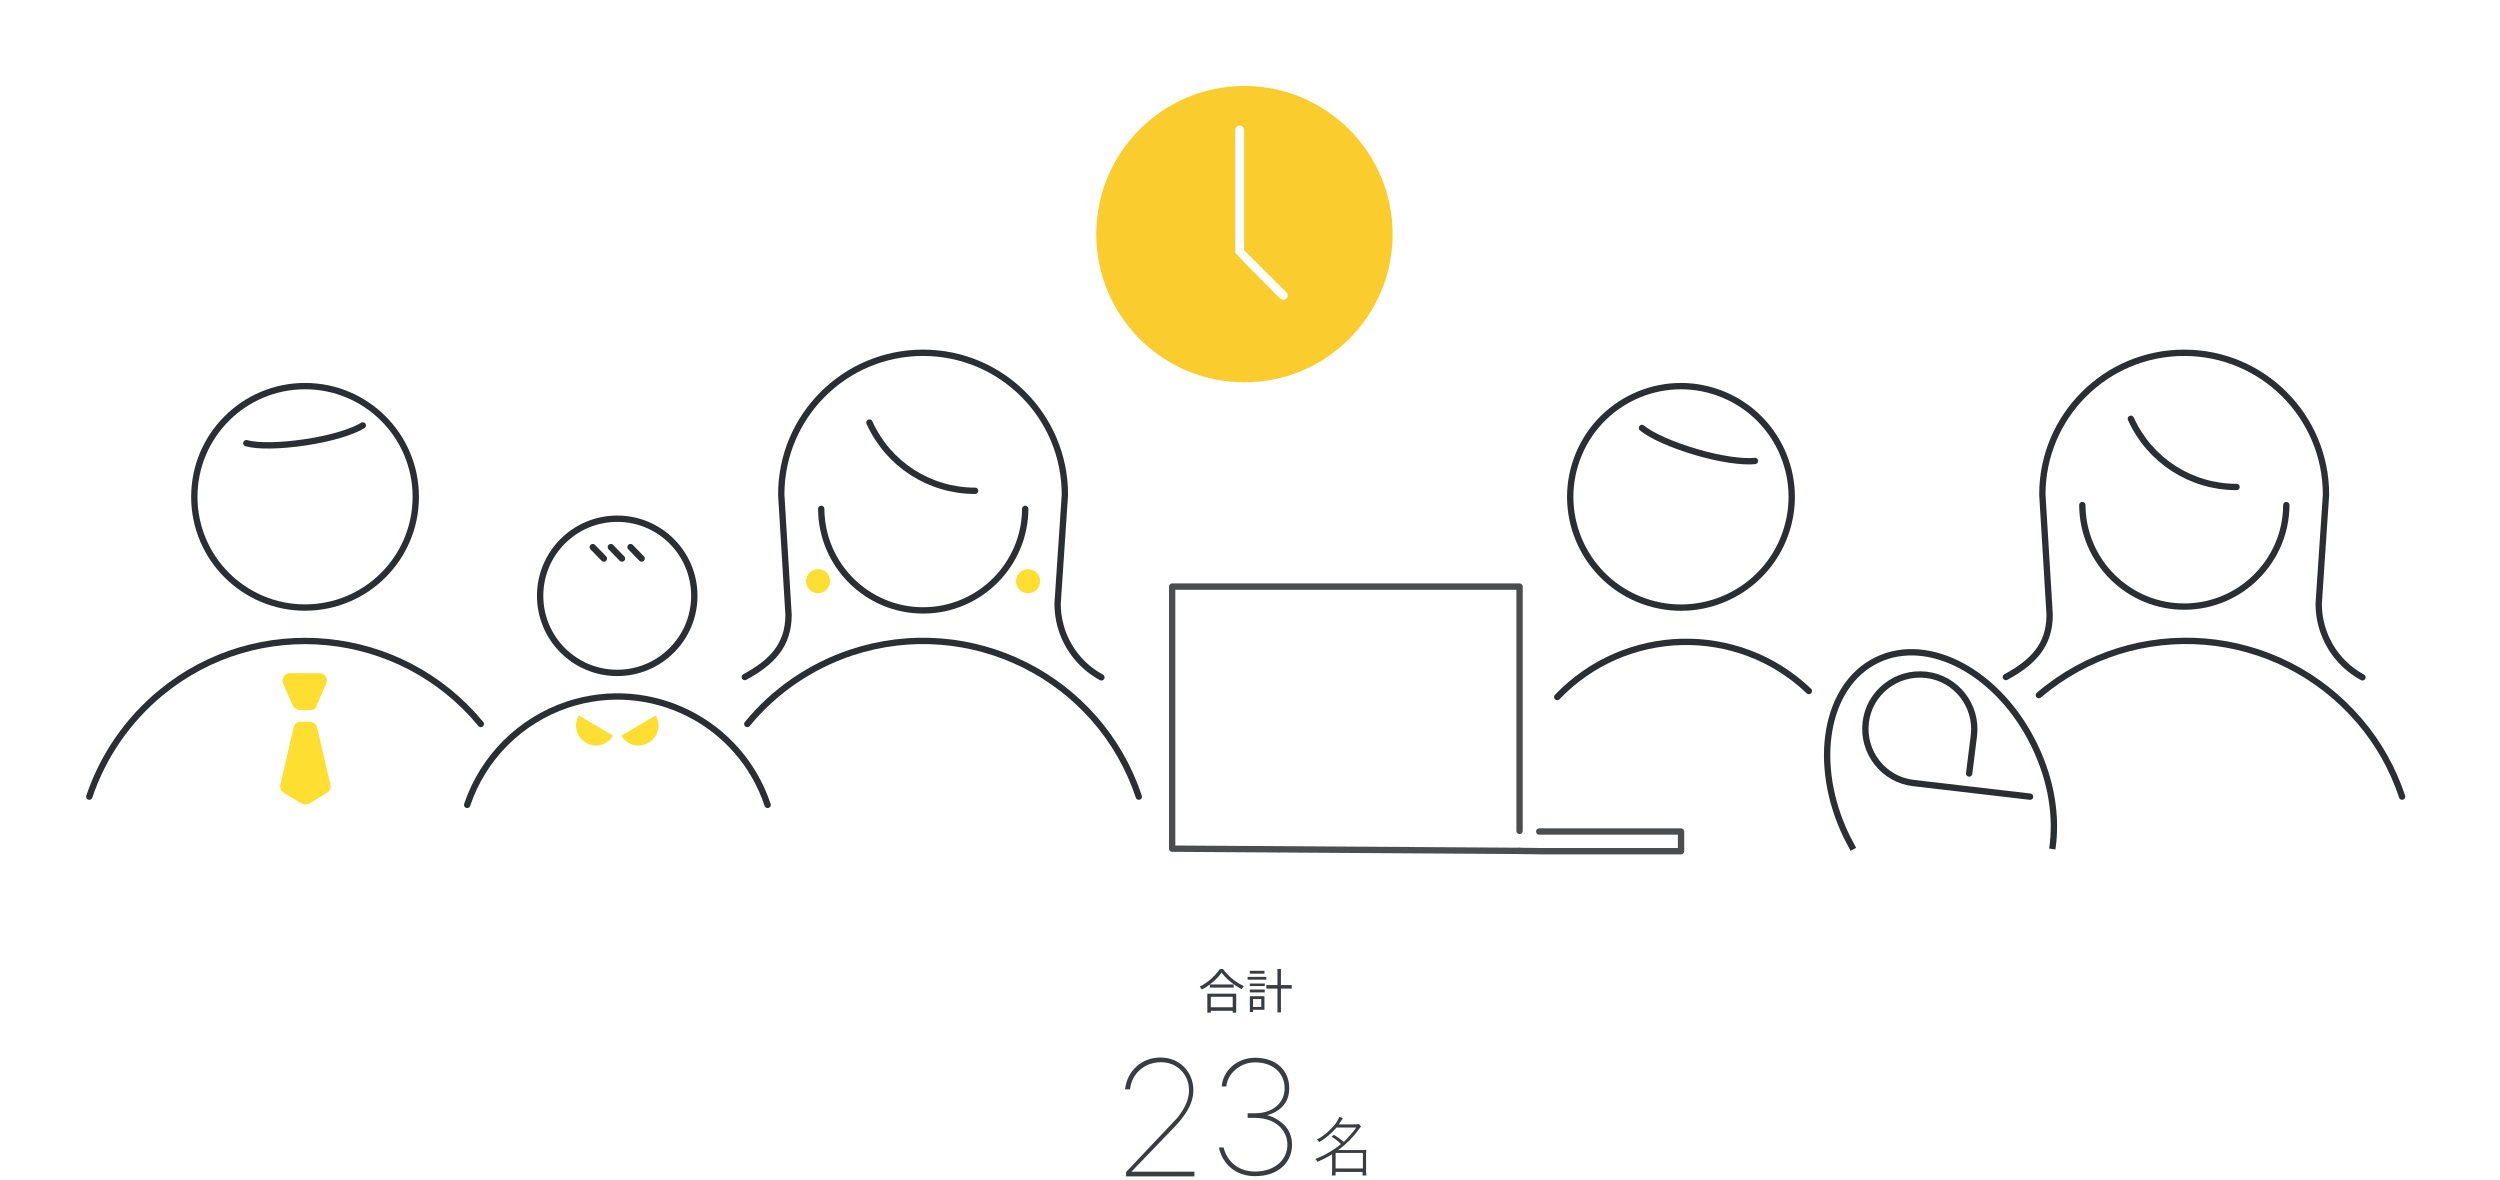 <?xml version="1.0" encoding="UTF-8"?>
<svg id="_レイヤー_1" data-name="レイヤー_1" xmlns="http://www.w3.org/2000/svg" version="1.1" viewBox="0 0 788 372">
  <!-- Generator: Adobe Illustrator 29.5.1, SVG Export Plug-In . SVG Version: 2.1.0 Build 141)  -->
  <defs>
    <style>
      .st0, .st1, .st2, .st3, .st4, .st5 {
        fill: none;
      }

      .st6 {
        fill: #ffde32;
      }

      .st7 {
        fill: #facc2e;
      }

      .st1 {
        stroke-miterlimit: 10;
      }

      .st1, .st2, .st3 {
        stroke-width: 2px;
      }

      .st1, .st3, .st4, .st5 {
        stroke: #2b2e32;
      }

      .st2 {
        stroke: #4c4d4e;
      }

      .st2, .st3, .st4, .st5 {
        stroke-linecap: round;
        stroke-linejoin: round;
      }

      .st8 {
        fill: #c3ce1a;
      }

      .st9 {
        fill: #393c41;
      }

      .st4 {
        stroke-width: 2px;
      }

      .st5 {
        stroke-width: 2px;
      }
    </style>
  </defs>
  <path id="_パス_1622" data-name="パス_1622" class="st9" d="M388.55,314.2v3.3h-6.9v-3.3h6.9ZM380.55,319.2h1.1v-.6h6.9v.6h1.1v-6h-9.1v6ZM381.35,310.3v1h7.5v-1h-7.5ZM384.45,305.5c-1.6,2.3-3.8,4.2-6.3,5.5.3.3.5.6.7.9,2.4-1.3,4.6-3.1,6.2-5.3,1.7,2.2,3.9,3.9,6.3,5.2.2-.3.5-.7.7-1-2.6-1.2-4.9-3.1-6.6-5.4l-1,.1h0ZM398.55,306h-4.6v.9h4.6v-.9ZM399.15,307.9h-5.9v.9h5.9v-.9ZM397.55,314.9v2.5h-2.6v-2.5h2.6ZM398.55,314h-4.6v5h1v-.7h3.6v-4.3ZM393.95,312.8h4.7v-.9h-4.7v.9ZM393.95,310.8h4.7v-.8h-4.7v.8ZM407.15,310.5h-3.4v-5.1h-1.1v5.1h-3.5v1.1h3.5v7.5h1.1v-7.5h3.4v-1.1Z"/>
  <g id="_グループ_1400" data-name="グループ_1400">
    <path id="_パス_170" data-name="パス_170" class="st3" d="M77.65,139.7c3.6,1,10.7.9,18.7-.3s14.8-3.3,18-5.3"/>
    <path id="_パス_174" data-name="パス_174" class="st3" d="M307.35,154.7c-14.4,0-27.4-8.4-33.3-21.5"/>
    <path id="_パス_174-2" data-name="パス_174-2" class="st3" d="M704.95,153.5c-14.4,0-27.4-8.4-33.3-21.5"/>
    <path id="_パス_245" data-name="パス_245" class="st7" d="M392.25,27.1c-25.8,0-46.7,20.9-46.7,46.7s20.9,46.7,46.7,46.7,46.7-20.9,46.7-46.7-21-46.7-46.7-46.7h0ZM405.45,94.1c-.5.5-1.4.5-2,0q-13.9-14-14.1-14.5v-38.6c0-.8.6-1.4,1.4-1.4s1.4.6,1.4,1.4v37.8c.8.9,3.7,3.8,13.3,13.3.6.6.6,1.5,0,2Z"/>
    <path id="_パス_177" data-name="パス_177" class="st8" d="M292.35,214.7"/>
    <path id="_パス_169" data-name="パス_169" class="st3" d="M151.55,228.2c-25.2-30.6-70.4-35-100.9-9.8-10.4,8.6-18.2,19.9-22.5,32.7"/>
    <path id="_パス_169-2" data-name="パス_169-2" class="st3" d="M642.65,219.1c30.2-25.7,75.4-22,101.1,8.2,6,7,10.5,15.1,13.4,23.8"/>
    <path id="_パス_171" data-name="パス_171" class="st6" d="M97.95,223.8h-3.5c-.9,0-1.8-.6-2.2-1.4l-3-6.9c-.5-1.2,0-2.6,1.2-3.1.3-.1.6-.2.9-.2h9.4c1.3,0,2.3,1.1,2.3,2.3,0,.3-.1.6-.2.9l-3,6.9c-.1,1-1,1.5-1.9,1.5Z"/>
    <path id="_パス_172" data-name="パス_172" class="st6" d="M94.75,227.5h2.9c1.1,0,2,.8,2.3,1.8l4.2,18.1c.2,1-.2,2-1.1,2.5l-5.6,3.4c-.7.4-1.7.4-2.4,0l-5.6-3.4c-.9-.5-1.3-1.6-1.1-2.5l4.2-18.1c.1-1,1.1-1.8,2.2-1.8Z"/>
    <circle id="_楕円形_46" data-name="楕円形_46" class="st3" cx="96.15" cy="156.6" r="34.9"/>
    <path id="_パス_173" data-name="パス_173" class="st3" d="M258.85,160.4c.1,17.8,14.6,32.1,32.3,32,17.6-.1,31.9-14.4,32-32"/>
    <path id="_パス_173-2" data-name="パス_173-2" class="st3" d="M656.35,159.2c.1,17.8,14.6,32.1,32.3,32,17.6-.1,31.9-14.4,32-32"/>
    <path id="_パス_175" data-name="パス_175" class="st3" d="M234.75,213.4h0c8.5-4.6,13.8-10,13.8-19.6l-2.3-37.9c0-24.7,20-44.7,44.7-44.7s44.7,20,44.7,44.7v.1l-2.3,34.3c0,9.7,5.3,18.6,13.8,23.2h0"/>
    <path id="_パス_175-2" data-name="パス_175-2" class="st3" d="M632.25,213.4h0c8.5-4.6,13.8-10,13.8-19.6l-2.3-37.9c0-24.7,20-44.7,44.7-44.7s44.7,20,44.7,44.7v.1l-2.3,34.3c0,9.7,5.3,18.6,13.8,23.2h0"/>
    <path id="_パス_176" data-name="パス_176" class="st3" d="M358.95,251.1c-12.5-37.6-53.1-57.9-90.7-45.4-12.8,4.3-24.2,12.1-32.7,22.5"/>
    <path id="_パス_176-2" data-name="パス_176-2" class="st4" d="M570.15,217.8c-22.4-21.4-57.9-20.5-79.3,1.9h0"/>
    <circle id="_楕円形_47" data-name="楕円形_47" class="st6" cx="324.05" cy="183.2" r="3.8"/>
    <circle id="_楕円形_48" data-name="楕円形_48" class="st6" cx="257.857" cy="183.2" r="3.8" transform="translate(2.514 369.887) rotate(-71.564)"/>
    <path id="_パス_169-3" data-name="パス_169-3" class="st3" d="M241.95,253.7c-8.7-26.2-37-40.3-63.1-31.6-14.9,5-26.6,16.7-31.6,31.6"/>
    <circle id="_楕円形_46-2" data-name="楕円形_46-2" class="st3" cx="194.55" cy="187.8" r="24.3"/>
    <g id="_グループ_646-2" data-name="グループ_646-2">
      <line id="_線_18" data-name="線_18" class="st3" x1="186.841" y1="172.452" x2="190.341" y2="176.052"/>
      <line id="_線_19" data-name="線_19" class="st3" x1="192.541" y1="172.452" x2="196.041" y2="176.052"/>
      <line id="_線_20" data-name="線_20" class="st3" x1="198.741" y1="172.452" x2="202.241" y2="176.052"/>
    </g>
    <path id="_パス_198" data-name="パス_198" class="st6" d="M206.65,225.5c1.8,3,.8,6.8-2.2,8.6s-6.8.8-8.6-2.2l10.8-6.4Z"/>
    <path id="_パス_199" data-name="パス_199" class="st6" d="M182.45,225.5c-1.8,3-.8,6.8,2.2,8.6s6.8.8,8.6-2.2l-10.8-6.4Z"/>
    <g id="_グループ_698" data-name="グループ_698">
      <path id="_パス_587" data-name="パス_587" class="st2" d="M478.965,261.897v-77h-109.5v82.6l109.5.7"/>
      <path id="_パス_588" data-name="パス_588" class="st2" d="M485.165,262.097h44.7v6.2h-44.1l-6.8-.1"/>
      <path id="_パス_589" data-name="パス_589" class="st2" d="M478.965,268.197"/>
    </g>
    <g id="_グループ_699" data-name="グループ_699">
      <path id="_パス_590" data-name="パス_590" class="st3" d="M639.877,251.109l-36.8-4.3c-9.4-1.1-16.1-9.7-15-19.1h0c1.1-9.4,9.7-16.1,19.1-15h0c9.4,1.1,16.1,9.7,15,19.1h0l-1.5,12"/>
      <path id="_パス_591" data-name="パス_591" class="st1" d="M646.877,267.609c1.5-9.9-.2-21.5-5.6-32.6-11-22.8-33.2-34.9-49.6-27s-20.7,32.8-9.6,55.7c.7,1.4,1.4,2.7,2.1,4"/>
    </g>
    <path id="_パス_170-2" data-name="パス_170-2" class="st3" d="M517.55,134.9c2.9,2.4,9.3,5.3,17.1,7.6,7.8,2.3,14.8,3.2,18.5,2.8"/>
    <circle id="_楕円形_46-3" data-name="楕円形_46-3" class="st5" cx="529.844" cy="156.617" r="34.899" transform="translate(201.584 601.037) rotate(-70.017)"/>
  </g>
  <rect id="_長方形_2877" data-name="長方形_2877" class="st0" width="788" height="372"/>
  <g>
    <path id="_パス_1621" data-name="パス_1621" class="st9" d="M419.682,358.3c1.1.6,2.1,1.4,3,2.3-.7.6-1.5,1.2-2.3,1.7-1.8,1.2-3.8,2.3-5.8,3,.3.3.5.6.7.9,1.6-.7,3.2-1.5,4.6-2.4v5c0,.6,0,1.2-.1,1.7h1.2v-1.1h8.5v1.1h1.2c-.1-.6-.1-1.2-.1-1.7v-4.8c0-.5,0-1,.1-1.6-.5.1-.9.1-1.4.1h-7.5c2.5-1.8,4.7-4,6.5-6.5.2-.3.4-.6.7-.9l-.6-.8c-.6.1-1.3.1-1.9.1h-4.5c.1-.2.2-.3.2-.3q.8-1.1,1.1-1.6l-1.1-.5c-.5,1.2-1.2,2.3-2.1,3.2-1.4,1.6-3.1,3-5,4,.3.2.5.5.7.8,2.1-1.2,3.9-2.8,5.5-4.6h6.2c-1.1,1.6-2.5,3.1-3.9,4.5-1-.8-2-1.5-3.1-2.2l-.8.6ZM420.982,363.4h8.6v4.9h-8.6v-4.9Z"/>
    <path class="st9" d="M354.935,369.428l14.777-15.621c.95-.95,1.794-1.9,2.533-3.061,1.267-1.794,2.533-4.327,2.533-7.072,0-5.066-3.8-8.866-8.866-8.866-5.277,0-9.288,3.8-9.71,8.549h-1.583c.633-5.7,5.066-10.027,11.188-10.027,5.911,0,10.344,4.433,10.344,10.344,0,3.061-1.372,5.805-2.85,7.81-.844,1.267-1.794,2.322-2.744,3.377l-13.932,14.46h19.843v1.478h-21.531v-1.372Z"/>
    <path class="st9" d="M385.673,361.687c.972,3.985,4.276,7.581,9.913,7.581,6.317,0,10.205-3.79,10.205-8.455s-3.888-8.455-10.205-8.455h-2.333v-1.458h2.333c5.831,0,9.33-3.499,9.33-7.872,0-4.665-3.499-8.164-9.33-8.164-4.957,0-8.747,3.79-9.039,7.581h-1.458c.292-4.665,4.568-9.039,10.496-9.039,6.803,0,10.788,4.082,10.788,9.622,0,3.499-1.652,5.637-3.499,6.9-.972.68-2.138,1.263-3.499,1.555,1.458.389,2.721.972,3.888,1.847,2.041,1.361,3.985,3.693,3.985,7.484,0,5.637-4.374,9.913-11.663,9.913-6.415,0-10.399-4.179-11.371-9.039h1.458Z"/>
  </g>
</svg>